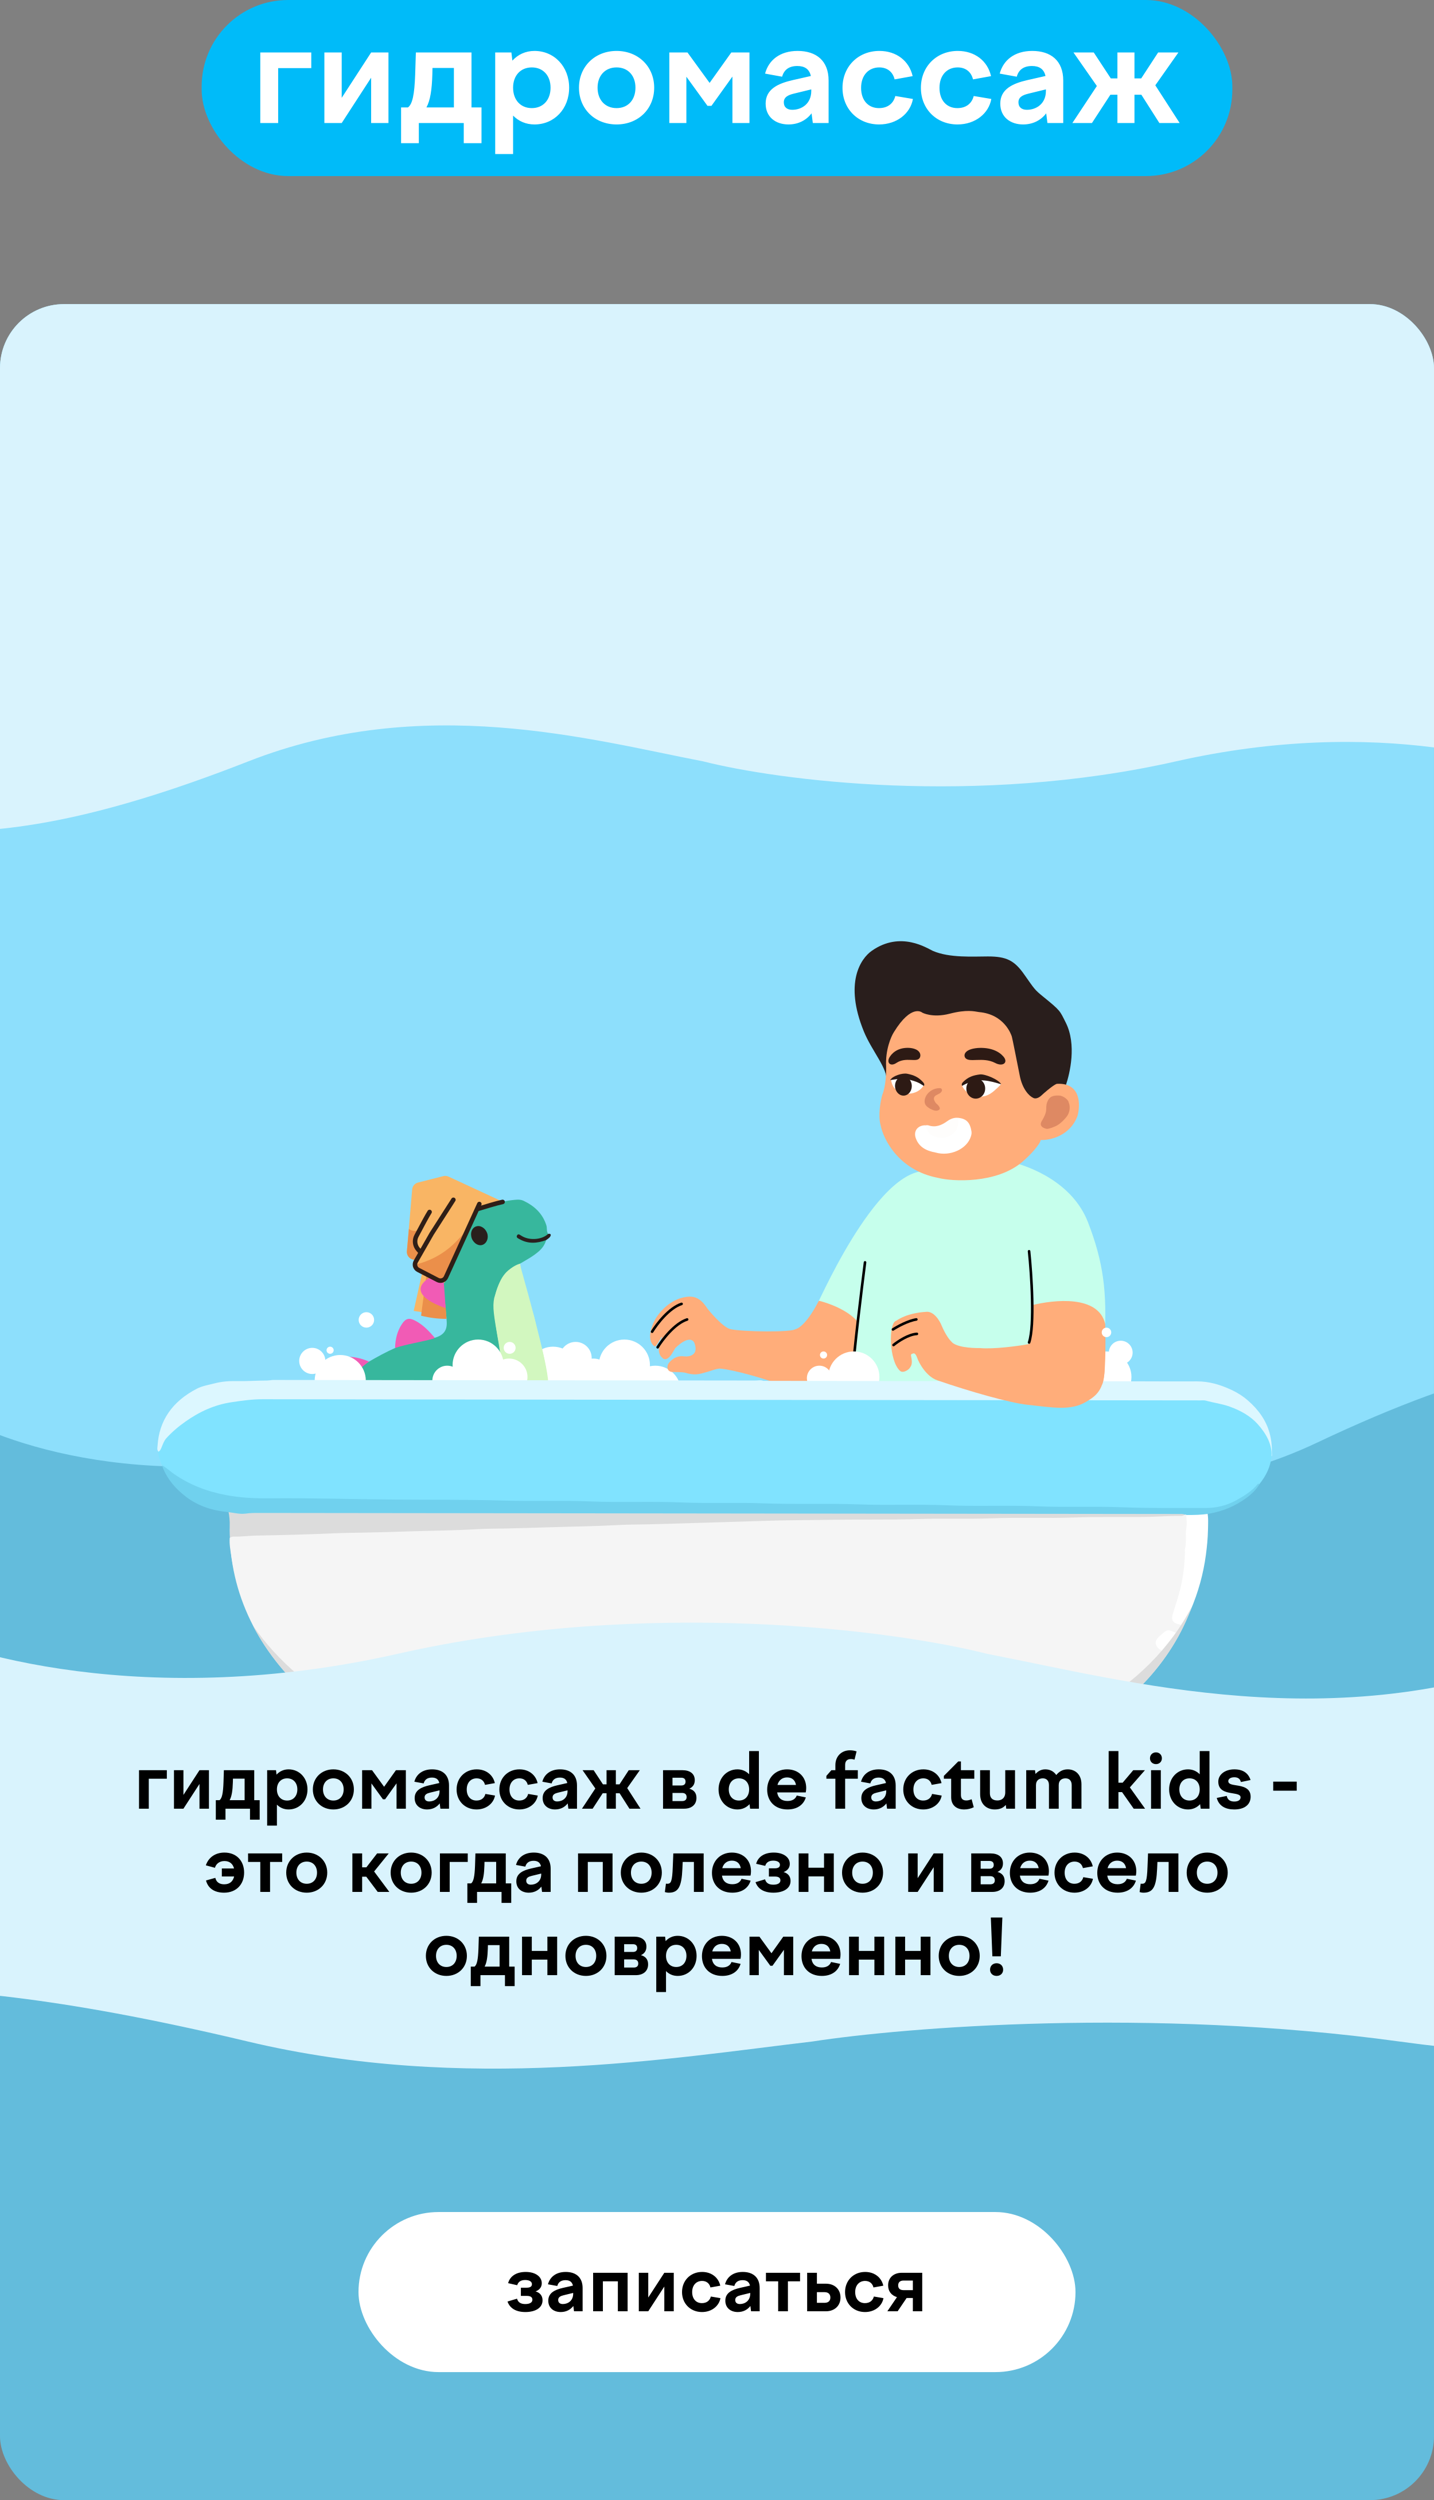 <?xml version="1.0" encoding="UTF-8"?> <svg xmlns="http://www.w3.org/2000/svg" width="448" height="781" viewBox="0 0 448 781" fill="none"><rect x="0" y="0" width="448" height="781" fill="#808080" stroke="none"/><rect x="63" width="322" height="55" rx="27" fill="#00BBF9"></rect><path d="M81.317 38.438V16.393H97.246V21.277H86.906V38.438H81.317ZM101.341 38.438V16.393H106.753V30.561L115.949 16.393H121.361V38.438H115.949V24.27L106.753 38.438H101.341ZM135.115 21.233L135.071 23.213C134.939 28.053 134.411 31.398 133.223 33.553H141.803V21.233H135.115ZM130.847 44.73H125.303V33.553H127.459C128.867 32.498 129.483 29.506 129.703 23.302L129.923 16.393H147.303V33.553H150.427V44.73H144.883V38.438H130.847V44.73ZM166.148 21.058C162.628 21.058 160.296 23.61 160.296 27.393C160.296 31.221 162.628 33.773 166.148 33.773C169.668 33.773 172 31.221 172 27.393C172 23.61 169.668 21.058 166.148 21.058ZM154.708 48.117V16.393H159.768L160.076 18.945C161.792 17.053 164.168 15.909 166.984 15.909C173.144 15.909 177.808 20.794 177.808 27.393C177.808 34.038 173.144 38.877 166.984 38.877C164.3 38.877 162.012 37.865 160.296 36.105V48.117H154.708ZM192.628 15.909C199.404 15.909 204.376 20.794 204.376 27.393C204.376 34.038 199.404 38.877 192.628 38.877C185.852 38.877 180.88 34.038 180.88 27.393C180.88 20.794 185.852 15.909 192.628 15.909ZM192.628 21.058C189.064 21.058 186.688 23.61 186.688 27.393C186.688 31.221 189.064 33.773 192.628 33.773C196.192 33.773 198.524 31.221 198.524 27.393C198.524 23.61 196.192 21.058 192.628 21.058ZM209.107 38.438V16.393H214.783L221.691 25.898L228.467 16.393H234.143V38.438H228.819V23.918L222.263 33.069H221.031L214.431 23.962V38.438H209.107ZM244.872 31.97C244.872 33.51 245.928 34.301 247.512 34.301C250.46 34.301 253.452 32.41 253.452 28.405V27.922L248.04 29.241C246.192 29.681 244.872 30.341 244.872 31.97ZM258.864 38.438H253.936L253.54 35.401C251.912 37.557 249.404 38.877 246.324 38.877C242.364 38.877 239.196 36.59 239.196 32.365C239.196 27.834 243.068 26.073 247.688 25.017L253.32 23.741C252.836 21.541 251.34 20.617 249.096 20.617C246.588 20.617 244.96 21.718 244.344 23.962L239.02 22.994C240.12 18.814 243.64 15.909 249.184 15.909C255.036 15.909 258.864 18.989 258.864 25.149V38.438ZM263.208 27.438C263.208 20.794 268.092 15.909 274.736 15.909C280.104 15.909 284.064 19.078 285.12 23.785L279.488 24.797C278.916 22.422 277.156 21.058 274.692 21.058C271.392 21.058 269.016 23.477 269.016 27.438C269.016 31.354 271.26 33.773 274.604 33.773C277.376 33.773 279.136 32.278 279.708 29.989L285.208 30.913C284.416 35.446 280.192 38.877 274.648 38.877C268.048 38.877 263.208 34.038 263.208 27.438ZM287.7 27.438C287.7 20.794 292.584 15.909 299.228 15.909C304.596 15.909 308.556 19.078 309.612 23.785L303.98 24.797C303.408 22.422 301.648 21.058 299.184 21.058C295.884 21.058 293.508 23.477 293.508 27.438C293.508 31.354 295.752 33.773 299.096 33.773C301.868 33.773 303.628 32.278 304.2 29.989L309.7 30.913C308.908 35.446 304.684 38.877 299.14 38.877C292.54 38.877 287.7 34.038 287.7 27.438ZM318.176 31.97C318.176 33.51 319.232 34.301 320.816 34.301C323.764 34.301 326.756 32.41 326.756 28.405V27.922L321.344 29.241C319.496 29.681 318.176 30.341 318.176 31.97ZM332.168 38.438H327.24L326.844 35.401C325.216 37.557 322.708 38.877 319.628 38.877C315.668 38.877 312.5 36.59 312.5 32.365C312.5 27.834 316.372 26.073 320.992 25.017L326.624 23.741C326.14 21.541 324.644 20.617 322.4 20.617C319.892 20.617 318.264 21.718 317.648 23.962L312.324 22.994C313.424 18.814 316.944 15.909 322.488 15.909C328.34 15.909 332.168 18.989 332.168 25.149V38.438ZM341.705 16.393L347.029 24.489H349.097V16.393H354.421V24.489H356.533L361.813 16.393H368.149L360.933 26.645L368.545 38.438H362.209L356.577 29.593H354.421V38.438H349.097V29.593H346.897L341.133 38.438H335.017L342.673 26.866L335.369 16.393H341.705Z" fill="white"></path><g clip-path="url(#clip0_3160_620)"><rect y="95" width="448" height="631" fill="#8DDFFC"></rect><path d="M113.086 450.61C48.711 468.231 -0.461 450.92 -17 440.062V687H509V423C488.947 423.724 462.857 426.304 411.564 450.61C355.262 477.289 301.616 459.089 265.282 450.61C241.372 443.268 177.461 432.989 113.086 450.61Z" fill="#63BCDC"></path><path d="M367.418 237.828C429.923 223.678 477.668 237.579 493.727 246.298V48H-17.001V260C2.47 259.419 27.802 257.347 77.606 237.828C132.273 216.404 184.361 231.019 219.641 237.828C242.856 243.724 304.912 251.978 367.418 237.828Z" fill="#D9F3FD"></path><circle cx="7.986" cy="7.986" r="7.986" transform="matrix(-1 -8.74228e-08 -8.74228e-08 1 353.48 422.161)" fill="white"></circle><circle cx="195.064" cy="426.434" r="7.986" fill="white"></circle><circle cx="179.835" cy="424.205" r="5.014" fill="white"></circle><circle cx="172.779" cy="428.663" r="7.986" fill="white"></circle><circle cx="204.72" cy="434.605" r="7.986" fill="white"></circle><circle cx="185.406" cy="430.149" r="5.757" fill="white"></circle><path d="M129.246 409.512L132.553 394.632L139.001 395.955L144.953 411.827L129.246 409.512Z" fill="#F9B564"></path><path d="M137.836 391.381C137.96 393.067 138.094 394.752 138.218 396.438C137.59 397.858 138.108 399.297 138.205 400.71C138.342 402.702 138.597 404.683 138.715 406.678C138.755 407.366 138.938 408.02 139.196 408.65C139.326 410.087 139.497 411.527 139.568 412.964C139.697 415.652 138.558 417.101 135.809 417.906C134.516 417.724 133.409 418.442 132.192 418.634C130.047 418.976 127.889 419.301 125.817 420.008C124.983 420.292 124.056 420.384 123.406 421.102C120.593 422.345 117.909 423.814 115.258 425.357C112.309 426.842 110.13 429.107 108.682 432.029C108.107 433.181 107.333 434.329 107.487 435.732C106.86 438.809 106.223 441.889 105.596 444.967C105.044 445.678 105.039 446.563 104.834 447.383C104.137 450.175 102.807 452.352 99.764 453.009C99.553 453.056 99.392 453.213 99.274 453.392C96.774 453.975 94.258 453.439 91.749 453.517C90.851 453.544 89.957 453.6 89.083 453.831C87.122 454.37 86.646 456.032 87.981 457.547C88.673 458.331 89.544 458.884 90.495 459.275C95.081 461.15 99.76 462.77 104.61 463.825C108.025 464.562 111.124 463.766 113.996 461.897C114.674 461.452 115.351 461.007 116.014 460.534C117.848 459.203 117.838 459.204 118.577 461.4C118.862 462.244 119.14 463.099 119.519 463.907C120.432 465.853 121.49 466.514 123.411 466.369C125.53 466.219 127.367 465.593 128.135 463.325C128.66 461.774 128.777 460.155 129.013 458.545C129.07 458.128 129.024 457.689 129.315 457.251C129.911 457.595 129.622 458.39 130.092 458.755C130.195 457.287 131.187 457.165 132.364 457.139C134.729 457.096 137.083 456.926 139.43 456.607C142.205 456.116 144.982 455.643 147.753 455.132C148.445 455.002 148.527 455.415 148.633 455.913C148.868 457.093 149.215 458.235 149.768 459.3C150.353 460.44 151.295 461.12 152.567 461.297C153.716 461.455 154.869 461.463 156.006 461.206C158.52 460.641 159.843 459.229 160.206 456.684C160.484 454.739 160.443 452.796 160.499 450.831C161.248 449.082 160.93 447.244 160.727 445.502C160.054 439.91 159.339 434.305 158.085 428.803C156.814 423.255 155.969 417.643 154.998 412.052C154.408 408.65 154.462 405.245 155.984 402.002C157.201 399.407 159.183 397.494 161.409 395.787C161.812 395.479 162.251 395.204 162.495 394.725C164.512 393.531 166.586 392.436 168.359 390.867C169.433 389.906 170.241 388.783 170.622 387.376C170.149 387.051 169.72 387.384 169.289 387.478C167.086 387.94 164.908 388.09 162.835 386.961C162.549 386.802 162.203 386.693 162.057 386.252C162.475 386.03 162.752 386.369 163.054 386.506C165.424 387.574 167.803 387.727 170.194 386.626C170.672 386.404 171.382 386.261 171.239 385.442C170.671 384.627 170.976 383.641 170.681 382.739C169.506 379.061 166.933 376.707 163.577 375.106C162.354 374.524 160.971 374.793 159.666 374.941C157.668 375.158 155.747 375.76 153.786 376.19C153.134 376.095 152.516 376.252 151.914 376.445C149.13 377.336 146.342 378.207 143.593 379.191C143.107 379.365 142.675 379.618 142.336 380.015C141.757 380.393 141.166 380.764 140.586 381.143C139.719 381.412 139.099 382.016 138.714 382.769C137.286 385.528 136.962 388.405 137.836 391.381Z" fill="#37B79D"></path><path d="M131.555 411.001L133.206 398.285L136.184 399.923L139.16 407.529L139.491 411.993C136.855 411.993 134.23 411.669 131.673 411.03L131.555 411.001Z" fill="#EB8F4A"></path><path d="M162.497 394.735C157.339 396.193 153.877 403.361 154.374 409.371C154.896 415.635 156.314 421.744 157.512 427.9C158.91 435.095 160.291 442.302 160.566 449.661C160.583 450.046 160.569 450.425 160.565 450.803C161.165 450.481 161.689 449.953 162.467 450.205C166.605 446.359 169.307 441.62 171.076 436.309C171.26 435.77 171.123 435.208 171.239 434.672C171.214 430.645 170.548 426.69 169.67 422.781C168.873 419.216 167.807 415.707 167.067 412.132C166.495 409.367 165.852 408.784 165.615 407.419C165.14 404.681 164.496 406.248 164.132 404.153C163.955 403.129 163.894 402.78 163.777 402.106C163.526 400.6 164.039 402.167 163.747 400.705C163.035 398.952 162.795 396.619 162.497 394.735Z" fill="#D2F7BF"></path><path d="M170.841 434.623C169.702 439.041 167.641 443.013 164.893 446.628C164.255 447.474 163.491 448.222 162.809 449.035C162.597 449.292 162.227 449.771 162.088 450.076C162.088 450.076 164.366 452.915 165.723 454.1C167.817 455.921 169.39 456.174 171.54 455.006C173.954 453.693 175.122 451.614 174.608 449.112C174.026 446.274 173.289 443.462 172.564 440.659C172.042 438.625 171.418 436.628 170.841 434.623Z" fill="#2FAD94"></path><path d="M107.487 435.731C108.703 431.241 111.575 427.992 115.266 425.345C112.936 424.28 110.475 423.774 107.937 423.798C105.28 423.822 103.867 425.517 104.21 428.178C104.592 431.011 105.759 433.499 107.487 435.731Z" fill="#F15BB5"></path><path d="M123.425 421.09C127.305 419.82 131.361 419.275 135.285 418.197C135.474 418.144 135.647 417.995 135.828 417.894C134.04 415.831 132.193 413.829 129.707 412.552C127.842 411.585 126.759 411.813 125.587 413.585C124.065 415.855 123.495 418.407 123.425 421.09Z" fill="#F15BB5"></path><path d="M139.209 408.647C139.06 406.419 138.933 404.197 138.755 401.974C138.612 400.122 138.402 398.282 138.23 396.436C136.637 397.497 135.002 398.485 133.47 399.615C130.689 401.667 130.702 403.8 133.503 405.865C135.213 407.137 137.213 407.902 139.209 408.647Z" fill="#F15BB5"></path><path d="M142.336 380.044C146.145 378.767 149.965 377.489 153.774 376.212C152.051 374.634 150.34 373.015 148.277 371.884C146.225 370.761 144.773 371.261 143.646 373.353C142.522 375.455 142.351 377.728 142.336 380.044Z" fill="#F15BB5"></path><path d="M139.443 456.616C138.638 456.269 137.806 456.394 136.964 456.461C134.977 456.627 132.99 456.853 131.006 456.86C129.568 456.906 129.285 457.306 129.285 457.306C129.285 457.306 129.674 458.256 129.871 458.653C130.391 459.695 130.655 460.724 131.079 461.564C132.064 463.518 133.303 464.027 135.398 463.743C137.426 463.47 138.82 462.235 139.199 460.303C139.436 459.09 139.559 457.857 139.443 456.616Z" fill="#2FAD94"></path><path d="M137.841 391.379C137.894 389.742 137.642 388.117 137.857 386.442C138.139 384.288 138.96 382.556 140.594 381.161C137.901 380.745 135.344 381.288 132.877 382.292C131.004 383.054 130.689 384.559 131.997 386.317C133.557 388.439 135.583 390.044 137.841 391.379Z" fill="#F15BB5"></path><path d="M99.28 453.392C102.041 453.052 103.846 451.557 104.708 448.915C105.13 447.63 105.553 446.346 105.613 444.975C104.18 444.727 102.742 444.51 101.294 444.692C99.243 444.949 98.225 446.118 98.138 448.189C98.041 450.033 98.697 451.696 99.28 453.392Z" fill="#F15BB5"></path><path d="M171.237 385.453C169.417 387.209 165.708 387.575 163.252 386.243C163.143 386.183 163.039 386.102 162.92 386.043C162.463 385.815 161.909 385.196 161.521 385.938C161.163 386.616 161.931 386.87 162.372 387.121C165.07 388.648 167.836 388.397 170.62 387.387C171.037 387.046 171.566 386.776 171.858 386.338C172.235 385.766 172.138 385.267 171.237 385.453Z" fill="#2A201E"></path><path d="M116.471 434.092C114.608 434.456 113.366 436.796 113.989 438.783C114.149 439.301 114.397 439.814 114.696 440.279C115.536 441.573 116.966 442.148 118.207 441.744C119.513 441.319 120.455 439.825 120.352 438.314C120.251 436.762 119.787 435.403 118.378 434.496C117.763 434.097 117.105 434.082 116.471 434.092Z" fill="#D2F7BF"></path><path d="M113.45 446.69C113.763 448.552 115.693 450.004 117.417 449.695C118.958 449.418 119.911 447.991 119.64 446.37C119.336 444.507 117.438 443.009 115.727 443.277C114.141 443.522 113.165 444.992 113.45 446.69Z" fill="#D2F7BF"></path><path d="M147.223 386.243C147.531 387.957 149.104 389.243 150.511 388.939C151.793 388.657 152.597 387.226 152.325 385.715C152.03 384.078 150.529 382.81 149.136 383.022C147.734 383.235 146.928 384.597 147.223 386.243Z" fill="#291F1C"></path><path d="M108.664 442.955C108.832 444.038 109.86 444.753 111.014 444.592C112.175 444.42 112.894 443.472 112.727 442.339C112.552 441.098 111.588 440.352 110.398 440.529C109.303 440.689 108.489 441.833 108.664 442.955Z" fill="#D2F7BF"></path><path d="M154.39 405.491C156.124 399.285 157.745 396.473 162.403 394.961C162.403 394.961 166.776 410.019 169.709 422.867C172.643 435.715 171.278 435.952 168.473 442.063C166.112 446.691 162.057 450.324 160.504 450.828C160.945 442.034 156.935 428.249 155.854 420L155.853 419.996C154.195 410.445 153.84 408.398 154.39 405.491Z" fill="#D2F7BF"></path><path d="M138.838 400.75L128.918 395.79L143.964 369.336L150.908 373.304L138.838 400.75Z" fill="#F9B564"></path><path d="M138.498 367.401L130.591 369.409C129.589 369.663 128.858 370.524 128.77 371.554L127.117 390.844C127.012 392.064 127.833 393.172 129.032 393.426L137.846 395.296C138.507 391.052 140.723 382.036 144.294 379.919C147.865 377.803 154.379 376.061 157.19 375.455L140.116 367.551C139.61 367.316 139.039 367.263 138.498 367.401Z" fill="#F9B564"></path><path d="M149.414 377.604C151.178 377.053 155.168 375.852 157.019 375.455" stroke="#2F1E17" stroke-width="1.407" stroke-linecap="round"></path><path d="M127.122 390.864L127.756 383.887C128.474 384.502 129.463 384.696 130.36 384.397L130.898 384.217L129.41 387.359L129.41 389.177L131.559 391.327L129.662 393.601L129.002 393.451C127.816 393.181 127.012 392.075 127.122 390.864Z" fill="#EB8F4A"></path><path d="M131.233 390.998L130.605 390.281C129.588 389.118 129.386 387.45 130.106 386.083C131.63 383.189 133.596 379.517 134.209 378.598" stroke="#2F1E17" stroke-width="1.407" stroke-linecap="round"></path><path d="M130.899 396.949L129.246 395.13C134.409 394.055 139.124 391.421 142.745 387.587L145.614 384.549L139.166 399.594L137.844 399.925L136.356 399.925L130.899 396.949Z" fill="#EB8F4A"></path><path d="M141.649 374.794L134.87 385.375L129.889 394.093C129.359 395.019 129.708 396.2 130.656 396.69L136.757 399.846C137.709 400.339 138.88 399.934 139.326 398.959L149.75 376.117" stroke="#2F1E17" stroke-width="1.407" stroke-linecap="round"></path><path d="M293.342 366.89C277.079 357.994 256.332 405.812 255.637 406.681L273.708 425.099L315.41 429.096L345.122 417.975C345.817 403.727 344.82 394.518 339.91 381.833C335 369.149 321.433 364.342 316.278 363.067L293.342 366.89Z" fill="#C6FFEC"></path><path d="M269.888 322.235C263.633 306.944 268.962 299.415 272.321 297.04C281.416 290.61 289.793 296.328 291.435 297.04C296.647 299.298 304.083 298.777 308.637 298.777C314.37 298.777 316.87 299.988 319.931 304.338C323.232 309.029 323.222 309.162 325.838 311.288C331.399 315.806 331.059 315.675 332.963 319.455C336.411 326.303 334.237 335.325 332.963 339.089L324.622 343.781L276.839 337.526C277.534 334.05 272.372 328.306 269.888 322.235Z" fill="#291E1C"></path><path d="M276.838 333.182C276.56 328.039 278.343 323.857 279.27 322.409C284.83 313.373 288.132 316.327 288.132 316.327C288.132 316.327 291.259 318.064 296.646 316.675C302.032 315.286 304.349 315.922 305.855 316.154C313.793 316.844 315.904 323.19 316.103 323.787L316.107 323.799C316.246 324.216 317.787 331.966 318.54 335.788C319.374 340.376 321.667 342.449 322.71 342.912C323.544 343.468 324.679 342.797 325.142 342.391C328.339 339.472 329.834 338.626 330.181 338.568C337.688 338.151 337.595 345.113 336.61 348.646C334.247 354.902 327.98 356.234 325.142 356.118C324.864 357.508 321.965 360.781 319.235 363.068C311.247 369.761 297.688 369.15 292.997 367.934C280.764 365.571 275.969 355.944 275.1 351.427C274.266 348.368 275.1 343.897 275.621 342.044C276.733 339.403 276.895 335.035 276.838 333.182Z" fill="#FFAD7A"></path><path d="M292.263 360.026C296.852 361.342 302.094 358.947 303.319 354.999C303.466 354.526 303.589 354.065 303.511 353.559C302.026 352.648 300.395 352.839 298.787 352.941C297.336 353.739 296.099 354.943 294.378 355.212C293.411 356.247 292.803 357.496 292.286 358.789C292.117 359.205 291.96 359.61 292.263 360.026Z" fill="white"></path><path d="M292.264 360.024C292.568 358.281 293.726 356.954 294.457 355.413C294.412 355.323 294.356 355.211 294.266 355.199C291.803 354.986 290.149 353.636 289.047 351.521C286.685 351.544 285.313 353.321 286.1 355.537C287.113 358.405 289.486 359.518 292.264 360.024Z" fill="white"></path><path d="M289.047 351.533C289.823 354.255 291.318 355.335 294.456 355.424C296.177 355.368 297.482 354.513 298.573 353.276C299.821 352.073 300.091 350.757 299.405 349.194C298.112 349.047 296.953 349.497 295.952 350.217C294.153 351.522 292.297 352.287 290.059 351.544C289.766 351.432 289.395 351.522 289.047 351.533Z" fill="#FEFDFC"></path><path d="M299.418 349.184C299.576 350.634 299.238 351.984 298.586 353.266C300.251 353.019 301.87 353.469 303.523 353.559C303.074 350.657 301.994 349.51 299.418 349.184Z" fill="white"></path><path d="M310.871 332.032C313.348 333.356 315.128 331.883 313.431 329.993C312.072 328.435 309.483 327.113 305.45 327.372C301.195 327.745 300.987 329.652 301.554 330.431C302.689 332.103 307.043 330.048 310.871 332.032Z" fill="#2D1A14"></path><path d="M280.068 332.028C278.129 333.356 276.74 331.887 278.071 329.993C279.135 328.433 281.162 327.106 284.314 327.357C287.64 327.722 287.799 329.629 287.354 330.409C286.463 332.083 283.064 330.036 280.068 332.028Z" fill="#2D1A14"></path><path d="M293.662 339.918C291.597 339.853 289.553 341.228 288.991 343.158C288.803 343.737 288.813 344.41 289.017 344.887C289.322 345.555 289.917 345.931 290.512 346.306C291.206 346.68 291.998 347.053 292.783 346.945C293.076 346.845 293.468 346.743 293.562 346.453C293.753 346.066 293.353 345.592 293.052 345.212C292.654 344.833 292.256 344.551 292.052 344.074C291.75 343.598 291.644 343.023 291.933 342.634C292.124 342.247 292.612 342.048 293.003 341.85C293.393 341.652 293.882 341.452 294.072 341.065C294.461 340.771 294.35 339.908 293.662 339.918Z" fill="#DE8963"></path><path d="M300.531 339.105C301.476 341.151 303.339 342.263 305.42 342.545C306.256 342.663 308.105 342.693 310.022 341.21C311.049 340.425 312.734 338.779 312.747 338.675C312.747 338.557 310.542 337.964 309.584 337.608C307.584 336.837 305.393 336.704 303.325 337.223C302.147 337.519 301.038 338.408 300.531 339.12" fill="white"></path><path d="M301.895 340.082C301.868 338.332 303.169 336.909 304.798 336.879C306.428 336.85 307.77 338.243 307.784 339.993C307.811 341.742 306.51 343.165 304.881 343.195C303.251 343.224 301.909 341.831 301.895 340.082Z" fill="#2D1A14"></path><path d="M304.979 337.615C303.281 337.971 302.445 338.134 300.555 339.216C300.35 338.667 300.501 338.371 300.939 337.941C302.445 336.459 303.952 335.895 306.17 335.628C307.759 335.45 312.059 337.259 312.758 338.682C312.826 338.831 308.197 336.963 304.979 337.615Z" fill="#2D1A14"></path><path d="M288.729 338.779C287.752 340.642 285.937 341.541 283.921 341.663C283.119 341.705 281.353 341.611 279.582 340.05C278.633 339.23 278.304 337.133 278.3 337.043C278.292 336.939 279.213 336.933 280.151 336.666C282.089 336.091 284.193 336.132 286.142 336.779C287.25 337.143 288.29 338.066 288.742 338.776" fill="white"></path><path d="M284.814 338.714C284.55 337.074 283.177 335.961 281.755 336.25C280.332 336.54 279.394 338.108 279.658 339.748C279.922 341.389 281.294 342.501 282.717 342.212C284.139 341.922 285.078 340.355 284.814 338.714Z" fill="#2D1A14"></path><path d="M284.483 337.379C286.1 337.837 286.871 338.058 288.649 339.239C288.869 338.741 288.737 338.435 288.328 338.004C286.943 336.485 285.538 335.833 283.413 335.418C281.913 335.118 278.827 336.094 278.112 337.389C278.042 337.525 281.442 336.515 284.486 337.393" fill="#2D1A14"></path><path d="M214.456 405.116C209.174 405.811 205.653 410.271 204.552 412.414C201.911 417.557 203.452 420.001 204.552 420.58C204.83 420.858 206.058 418.727 206.637 417.626L206.811 417.8C205.004 421.414 206.058 423.476 206.811 424.056C207.923 425.446 209.359 423.824 209.939 422.839L210.981 421.102C215.151 417.07 216.773 418.611 217.063 419.885C218.175 423.361 215.325 423.882 213.761 423.708C211.12 423.291 209.301 425.156 208.722 426.141C208.027 427.948 209.244 428.515 209.939 428.573C210.981 428.573 213.008 428.631 213.761 428.747C217.097 429.72 218.209 429.338 220.885 428.573C222.102 428.226 224.187 427.415 225.056 427.531C229.504 427.948 237.914 430.485 241.563 431.701C254.594 436.045 256.911 435.755 259.286 435.35C262.761 434.655 265.368 431.933 266.236 430.658L267.974 412.935C264.916 409.182 258.591 406.969 255.811 406.332C252.336 413.144 249.498 415.078 248.513 415.194C247.47 416.236 232.006 416.063 228.183 415.194C225.811 414.655 221.339 409.286 220.885 408.591C218.8 405.394 216.796 404.81 214.456 405.116Z" fill="#FFAD7A"></path><path d="M205.457 420.864C206.905 418.489 210.774 413.427 214.666 412.176" stroke="black" stroke-width="0.809" stroke-linecap="round"></path><path d="M203.723 415.998C205.171 413.624 209.04 408.562 212.932 407.311" stroke="black" stroke-width="0.809" stroke-linecap="round"></path><circle cx="7.986" cy="7.986" r="7.986" transform="matrix(-1 -8.74228e-08 -8.74228e-08 1 157.367 418.446)" fill="white"></circle><circle cx="7.986" cy="7.986" r="7.986" transform="matrix(-1 -8.74228e-08 -8.74228e-08 1 114.281 423.275)" fill="white"></circle><circle cx="5.757" cy="5.757" r="5.757" transform="matrix(-1 -8.74228e-08 -8.74228e-08 1 164.793 424.389)" fill="white"></circle><circle cx="4.086" cy="4.086" r="4.086" transform="matrix(-1 -8.74228e-08 -8.74228e-08 1 101.648 421.045)" fill="white"></circle><circle cx="2.414" cy="2.414" r="2.414" transform="matrix(-1 -8.74228e-08 -8.74228e-08 1 116.879 409.903)" fill="white"></circle><circle cx="4.643" cy="4.643" r="4.643" transform="matrix(-1 -8.74228e-08 -8.74228e-08 1 144.363 426.618)" fill="white"></circle><circle cx="1.857" cy="1.857" r="1.857" transform="matrix(-1 -8.74228e-08 -8.74228e-08 1 161.078 419.188)" fill="white"></circle><circle cx="1.114" cy="1.114" r="1.114" transform="matrix(-1 -8.74228e-08 -8.74228e-08 1 104.246 420.674)" fill="white"></circle><path d="M265.809 433.889L267.563 416.569L326.538 410.869L325.442 435.643L265.809 433.889Z" fill="#C6FFEC"></path><path d="M327.132 344.367C326.431 346.361 327.634 346.601 325.45 350.215C324.328 352.07 326.711 352.641 327.131 352.641C327.692 352.641 329.374 352.07 330.355 351.499C331.336 350.928 332.417 349.854 333.159 348.93C334.453 347.317 334.327 345.37 333.859 344.371C333.859 343.705 332.327 342.3 330.916 342.23C328.983 342.133 327.784 342.511 327.132 344.367Z" fill="#DE8963"></path><path d="M270.246 394.343C269.146 402.857 266.806 421.97 266.25 430.311" stroke="black" stroke-width="0.809" stroke-linecap="round"></path><circle cx="7.986" cy="7.986" r="7.986" transform="matrix(-1 -8.74228e-08 -8.74228e-08 1 274.738 422.159)" fill="white"></circle><circle cx="3.9" cy="3.9" r="3.9" transform="matrix(-1 -8.74228e-08 -8.74228e-08 1 259.879 426.616)" fill="white"></circle><circle cx="1.114" cy="1.114" r="1.114" transform="matrix(-1 -8.74228e-08 -8.74228e-08 1 258.395 422.16)" fill="white"></circle><path d="M117.647 539.883C116.618 540.533 115.606 541.172 114.576 541.822C112.21 540.373 109.807 538.96 107.479 537.461C103.014 534.604 98.847 531.425 95.038 527.96C93.744 526.784 92.332 525.65 91.305 524.272C92.307 524.336 92.875 525.044 93.538 525.505C98.328 528.829 103.285 531.981 108.318 535.033C110.685 536.482 113.168 537.768 115.628 539.105C116.258 539.455 116.889 539.791 117.647 539.883Z" fill="#DCDCDC"></path><path d="M376.001 479.785C375.961 477.577 375.804 475.41 375.551 473.247L72.031 473.005C71.837 475.162 71.768 477.332 71.808 479.54C72.499 519.656 111.568 552.222 159.085 552.261L291.257 552.37C338.742 552.406 376.692 519.901 376.001 479.785Z" fill="#F5F5F5"></path><path d="M79.392 483.857C79.542 485.197 79.461 486.582 79.875 487.869C80.559 490.05 80.3 492.336 81.134 494.478C81.267 494.816 81.235 495.192 81.286 495.549C81.868 499.409 82.797 503.198 84.199 506.927C85.182 509.531 86.433 512.055 87.532 514.63C88.296 516.441 94.425 516.942 92.176 517.466C92.337 518.47 94.157 518.794 94.746 519.585C94.86 519.57 95.795 520.668 95.83 520.645C98.252 519.26 89.679 519.059 91.91 520.684C92.6 521.188 93.286 521.719 93.679 522.409C94.291 523.528 98.674 518.343 97.295 518.971C96.357 519.401 99.368 515.927 99.997 516.655C100.735 517.53 100.381 522.7 101.47 523.34C106.378 526.879 108.465 528.502 113.939 531.37C119.819 534.456 121.674 544.94 127.932 547.456C128.465 547.674 128.98 547.916 129.599 547.846C131.438 547.009 132.975 545.775 134.928 545.059C138.46 543.776 142.119 543.141 145.982 543.299C148.308 543.297 150.57 543.681 152.811 544.225C159.493 545.919 167.344 530.655 171.502 535.415C171.951 535.921 168.03 543.642 168.81 543.817C171.666 544.195 176.157 544.959 178.992 544.875C182.373 544.78 186.852 543.622 190.23 543.432C203.609 542.685 216.061 547.954 229.448 547.153C243.189 546.335 256.947 550.929 270.677 549.948C276.408 549.542 282.147 549.205 287.869 548.623C291.998 548.199 296.153 547.82 300.254 547.245C301.234 547.103 302.245 546.978 303.13 546.583C303.893 546.135 304.032 545.419 304.218 544.722C306.248 537.102 313.731 532.524 322.362 531.771C327.65 531.319 332.687 532.207 337.493 534.153C337.919 534.333 338.342 534.539 338.815 534.602C339.916 534.649 340.667 534.05 341.452 533.55C349.155 528.63 356.357 523.238 363 517.315C363.072 517.255 363.174 517.211 363.258 517.179C364.834 515.517 366.036 513.641 367.204 511.774C368.976 508.956 370.627 506.071 371.926 503.055C374.343 497.436 375.947 491.652 376.74 485.69C377.083 483.129 377.33 480.558 377.386 477.98C377.42 476.077 377.571 474.145 377.156 472.236C376.756 471.978 376.286 471.889 375.799 471.933C373.528 472.13 371.257 471.948 368.982 472.05C360.915 472.402 352.853 472.714 344.764 472.861C341.548 472.919 338.316 473.098 335.106 473.238C330.41 473.453 325.706 473.6 321.018 473.749C314.11 473.951 307.205 474.37 300.273 474.38C297.208 474.387 294.147 474.61 291.098 474.739C286.566 474.931 282.024 475.068 277.48 475.218C270.408 475.444 263.349 475.82 256.268 475.869C253.151 475.897 250.045 476.101 246.931 476.238C242.351 476.425 237.742 476.582 233.151 476.727C226.032 476.948 218.905 477.222 211.789 477.416C204.288 477.611 196.811 478.119 189.322 478.464C180.301 478.879 171.298 479.648 162.278 479.928C154.819 480.168 147.421 480.941 139.984 481.129C131.358 481.342 122.817 482.267 114.204 482.495C106.429 482.702 98.715 483.429 90.954 483.773C87.791 483.917 84.609 483.83 81.447 484.097C80.928 484.138 80.38 484.162 79.902 483.883C79.773 483.761 79.58 483.768 79.392 483.857Z" fill="white"></path><path d="M397.236 454.645C397.058 457.926 395.619 460.928 393.448 463.611C391.443 465.62 389.357 467.513 386.658 468.923C383.563 470.549 380.225 471.433 376.61 471.477C369.509 471.551 362.382 471.703 355.278 471.425C346.146 471.072 337.028 471.491 327.912 471.139C318.46 470.78 309.023 471.179 299.585 470.834C290.404 470.489 281.224 470.888 272.058 470.545C262.654 470.19 253.281 470.596 243.892 470.243C234.647 469.892 225.434 470.301 216.205 469.951C206.866 469.589 197.524 469.999 188.199 469.652C178.906 469.296 169.628 469.712 160.352 469.357C150.949 468.989 141.574 469.408 132.185 469.055C123.004 468.71 113.824 469.109 104.661 468.752C96.438 468.439 88.223 468.695 80.002 468.49C70.072 468.23 60.932 465.928 53.199 460.27C52.216 459.546 51.369 458.768 50.668 457.843C49.978 456.46 49.154 453.571 49.232 452.078C49.545 449.879 51.083 449.434 52.754 447.782C60.095 440.538 69.466 436.751 80.808 436.766C178.474 436.834 276.135 436.943 373.802 437.133C380.924 437.142 387.407 439.276 392.391 443.851C395.762 446.851 397.879 450.357 397.236 454.645Z" fill="#80E3FF"></path><path d="M329.524 431.195C329.93 431.656 330.501 431.459 330.997 431.47C338.455 431.487 345.931 431.492 353.391 431.496C360.241 431.505 367.085 431.553 373.924 431.519C377.761 431.499 381.204 432.559 384.523 434.081C386.509 434.99 388.32 436.138 389.865 437.489C393.158 440.346 395.525 443.676 396.614 447.589C397.195 449.705 397.406 451.823 397.355 453.982C397.353 454.252 397.496 454.728 397.23 454.93C397.488 451.143 395.477 447.701 392.848 444.791C390.611 442.327 387.572 440.618 384.182 439.401C381.774 438.528 379.183 438.219 376.719 437.53C376.193 437.381 375.557 437.463 374.98 437.458C356.469 437.428 337.956 437.413 319.444 437.397C240.295 437.304 161.16 437.227 82.017 437.094C78.76 437.094 75.623 437.539 72.466 438.009C66.891 438.823 62.227 441.057 57.961 444.063C55.723 445.629 53.706 447.353 51.951 449.294C51.277 450.049 50.928 451.027 50.553 451.949C50.325 452.479 50.126 453.134 49.517 453.504C48.941 452.863 49.192 452.193 49.231 451.507C49.723 443.877 53.719 437.82 61.515 433.802C63.216 432.924 65.114 432.634 66.972 432.151C69.212 431.572 71.483 431.375 73.835 431.43C77.115 431.5 80.323 431.254 83.461 431.254C85.067 431.149 84.784 431.073 85.368 431.073C135.563 431.12 185.741 431.179 235.933 431.252C236.766 431.258 237.615 431.021 238.439 431.35C249.427 431.369 260.399 431.386 271.386 431.405C289.786 431.423 308.202 431.442 326.601 431.473C326.921 431.479 327.243 431.472 327.563 431.478C328.959 431.474 328.959 431.474 329.433 430.401C329.771 430.639 329.753 430.908 329.524 431.195Z" fill="#DCF7FF"></path><path d="M370.308 473.203C370.333 473.638 370.252 474.022 369.578 474.019C369.161 474.017 368.729 474.012 368.31 474.023C358.464 474.366 348.59 474.044 338.752 474.32C331.231 474.54 323.698 474.231 316.2 474.521C307.622 474.86 299.024 474.468 290.465 474.782C282.355 475.09 274.243 474.666 266.16 475.017C259.706 475.307 253.236 474.96 246.796 475.264C243.73 475.406 240.639 475.234 237.619 475.515C234.761 475.786 231.893 475.502 229.068 475.763C226.001 476.039 222.924 475.76 219.888 476.04C216.984 476.293 214.049 476.029 211.177 476.285C208.109 476.561 205.018 476.267 201.998 476.549C199.142 476.807 196.272 476.536 193.447 476.797C190.33 477.082 187.19 476.796 184.107 477.071C181.412 477.318 178.701 477.064 176.038 477.315C172.921 477.6 169.779 477.327 166.697 477.589C163.842 477.833 160.971 477.576 158.146 477.837C155.03 478.122 151.889 477.836 148.806 478.111C146.046 478.365 143.288 478.106 140.577 478.352C137.349 478.625 134.109 478.37 130.915 478.633C128.418 478.833 125.938 478.657 123.475 478.847C120.04 479.113 116.587 478.889 113.185 479.145C110.383 479.354 107.572 479.13 104.796 479.382C101.681 479.654 98.537 479.395 95.456 479.656C92.601 479.901 89.728 479.657 86.904 479.904C83.79 480.176 80.658 479.945 77.564 480.178C75.669 480.32 73.77 480.366 71.874 480.385C71.719 477.705 71.966 475.012 71.408 472.344C71.711 472.105 72.085 472.063 72.446 472.128C75.253 472.636 78.04 472.168 80.849 472.162C176.118 472.279 271.406 472.384 366.677 472.487C367.366 472.491 368.059 472.469 368.744 472.513C369.312 472.585 369.964 472.626 370.308 473.203Z" fill="#DCDCDC"></path><path d="M370.31 473.202C369.87 473.008 369.416 472.92 368.932 472.937C368.512 472.961 368.081 472.943 367.664 472.941C272.089 472.833 176.513 472.725 80.937 472.617C79.575 472.61 78.21 472.617 76.837 472.813C75.008 473.069 73.175 472.595 71.345 472.351C66.379 471.916 61.927 470.466 58.139 467.585C54.907 465.126 52.463 462.275 51.01 458.825C50.861 458.484 50.71 458.158 50.708 457.792C52.058 458.528 53.097 459.569 54.335 460.428C59.081 463.72 64.426 465.844 70.392 466.991C74.933 467.868 79.492 468.098 84.087 468.048C97.132 467.915 110.17 468.336 123.217 468.434C134.453 468.519 145.695 468.428 156.934 468.744C166.109 469.007 175.284 468.648 184.43 469.016C193.879 469.403 203.308 468.935 212.724 469.331C221.263 469.677 229.799 469.293 238.31 469.608C248.338 469.987 258.353 469.58 268.366 469.944C277.596 470.281 286.813 469.845 296.021 470.233C305.405 470.626 314.786 470.154 324.154 470.545C332.915 470.914 341.648 470.496 350.381 470.835C359.13 471.175 367.875 471.042 376.615 471.071C380.032 471.074 383.275 470.302 386.175 468.696C388.68 467.293 391.113 465.828 392.829 463.694C392.98 463.52 393.194 463.353 393.462 463.638C392.474 465.348 391.013 466.738 389.35 467.958C385.989 470.408 382.166 472.08 377.753 472.839C375.407 473.244 373.03 473.268 370.657 473.252C370.518 473.21 370.421 473.214 370.31 473.202Z" fill="#70D1EE"></path><path d="M332.641 543.388C331.471 542.117 330.072 541.012 328.704 539.91C334.196 537.234 339.494 534.309 344.6 531.134C347.494 529.324 350.362 527.472 353.187 525.574C354.134 524.943 355.081 524.311 355.911 523.585C357.518 522.184 359.426 521.056 360.947 519.578C361.111 519.419 361.298 519.209 361.584 519.482C360.373 521.304 358.835 522.929 357.31 524.569C354.817 527.258 352.074 529.773 349.143 532.119C345.641 534.92 341.97 537.541 338.013 539.889C336.555 540.752 335.069 541.585 333.583 542.418C333.134 542.669 332.63 542.846 332.641 543.388Z" fill="#DCDCDC"></path><path d="M123.485 544.453C122.38 544.568 115.993 539.672 115.136 539.218C106.828 534.798 98.951 529.882 91.581 524.397C91.509 524.335 91.399 524.31 91.292 524.272C89.516 522.722 88.077 520.923 86.668 519.14C84.541 516.444 82.535 513.68 80.854 510.76C77.745 505.325 75.419 499.66 73.875 493.779C73.219 491.25 72.645 488.702 72.265 486.147C71.993 484.252 71.596 482.331 71.778 480.403C72.152 480.117 72.6 480.001 73.096 480.012C75.384 480.06 77.638 479.74 79.907 479.692C88.012 479.546 96.107 479.346 104.192 478.982C107.418 478.844 110.647 478.814 113.879 478.757C118.591 478.665 123.309 478.533 128.014 478.373C134.944 478.132 141.876 478.122 148.798 477.691C151.853 477.508 154.947 477.532 158.003 477.471C162.556 477.375 167.115 477.227 171.657 477.09C178.745 476.866 185.845 476.792 192.922 476.404C196.041 476.228 199.168 476.242 202.289 476.174C206.891 476.07 211.512 475.941 216.105 475.783C223.242 475.55 230.386 475.386 237.527 475.127C245.038 474.852 252.575 474.878 260.1 474.753C269.168 474.6 278.24 474.798 287.294 474.508C294.768 474.27 302.254 474.574 309.702 474.292C318.344 473.959 326.991 474.343 335.614 474.035C343.4 473.749 351.198 473.991 358.983 473.839C362.167 473.777 365.331 473.497 368.517 473.558C369.028 473.57 369.593 473.548 370.033 473.242C370.222 473.14 370.416 473.133 370.615 473.208C370.636 474.549 370.878 475.926 370.63 477.239C370.219 479.455 370.765 481.716 370.197 483.902C370.106 484.244 370.186 484.618 370.19 484.97C370.095 488.855 369.638 492.689 368.705 496.487C368.046 499.137 367.121 501.732 366.352 504.37C365.811 506.221 366.529 507.134 368.838 507.522C368.805 508.533 368.158 509.332 367.667 510.16C367.54 510.146 367.491 510.155 367.445 510.137C364.858 508.908 364.742 508.936 362.722 510.687C362.091 511.231 361.473 511.802 361.174 512.515C360.705 513.67 361.656 515.148 363.111 515.691C364.092 516.05 364.09 516.063 363.575 516.835C362.945 517.743 362.586 518.801 361.565 519.507C357.097 523.343 352.246 526.788 347.137 529.99C341.643 533.436 336.026 536.721 330.105 539.622C329.608 539.868 329.048 542.122 328.427 542.085C326.481 541.369 327.927 544.115 325.901 543.526C322.217 542.468 320.535 545.85 316.696 546.262C314.366 546.413 313.693 547.668 311.536 548.35C305.073 550.465 304.691 549.816 292.677 550.8C292.287 551.341 289.709 550.925 288.444 550.022C285.647 550.57 282.759 550.568 279.923 550.666C276.538 550.787 273.157 551.004 269.769 551.031C256.311 551.134 242.853 551.238 229.388 551.273C215.551 551.323 201.735 551.214 187.904 551.103C182.134 551.058 176.355 551.08 170.575 550.858C166.393 550.694 162.203 550.584 158.04 550.273C157.039 550.196 156.02 550.131 155.085 549.79" fill="#F5F5F5"></path><path d="M292.474 545.735L156.579 545.631C123.644 545.605 94.653 530.382 79.033 507.812C92.535 533.909 123.424 552.236 159.071 552.26L291.242 552.369C329.632 552.393 361.793 531.188 372.353 501.856C358.911 527.751 328.343 545.768 292.474 545.735Z" fill="#DCDCDC"></path><path d="M281.179 428.229C277.703 425.101 277.53 413.285 279.962 412.59C283.299 410.366 287.26 409.926 289.171 409.81C291.673 409.393 293.573 412.532 294.21 414.154C295.461 417.073 296.701 418.614 297.164 419.019C298.415 420.827 303.593 421.162 306.026 421.105C310.474 421.522 318.073 420.467 321.317 419.888C323.286 418.788 328.927 416.691 335.739 417.108C342.55 417.525 344.832 423.653 345.122 426.665C345.122 434.31 342.342 436.119 339.214 437.959C334.488 440.739 328.962 439.697 320.969 438.828C315.426 438.225 302.898 434.658 292.82 431.183C289.368 429.992 287.086 425.738 286.565 424.232C286.024 422.668 285.522 422.668 285.175 422.842C284.48 422.981 284.589 423.321 284.654 423.711C284.828 424.753 285.175 426.143 284.306 427.186C283.959 427.881 282.136 429.09 281.179 428.229Z" fill="#FFAD7A"></path><path d="M322.359 412.764C322.359 412.764 322.127 420.004 321.316 419.889C322.011 433.65 336.897 434.137 344.253 432.573C345.504 430.766 345.411 419.136 345.295 413.633C343.21 404.459 329.309 405.988 322.359 407.726L322.359 412.764Z" fill="#FFAD7A"></path><path d="M279.152 420.159C280.484 419.058 283.809 416.823 286.45 416.684" stroke="black" stroke-width="0.809" stroke-linecap="round"></path><path d="M278.977 415.295C280.309 414.426 283.633 412.584 286.274 412.167" stroke="black" stroke-width="0.809" stroke-linecap="round"></path><path d="M321.496 390.87C322.249 398.11 323.303 413.945 321.496 419.367" stroke="black" stroke-width="0.809" stroke-linecap="round"></path><circle cx="3.714" cy="3.714" r="3.714" transform="matrix(-1 -8.74228e-08 -8.74228e-08 1 353.848 418.816)" fill="white"></circle><circle cx="1.486" cy="1.486" r="1.486" transform="matrix(-1 -8.74228e-08 -8.74228e-08 1 347.164 414.732)" fill="white"></circle><path d="M124.29 516.61C46.453 534.231 -13.002 516.92 -33 506.062V753H603V489C578.754 489.724 547.208 492.304 485.188 516.61C417.111 543.289 352.247 525.089 308.314 516.61C279.405 509.268 202.127 498.989 124.29 516.61Z" fill="#D9F3FD"></path><path d="M437.204 637.733C514.796 648.412 574.065 637.921 594 631.341V781H-40V621C-15.83 621.439 15.617 623.002 77.442 637.733C145.304 653.902 209.964 642.872 253.76 637.733C282.578 633.284 359.612 627.054 437.204 637.733Z" fill="#63BCDC"></path><path d="M43.432 565V552.976H52.12V555.64H46.48V565H43.432ZM54.354 565V552.976H57.306V560.704L62.322 552.976H65.274V565H62.322V557.272L57.306 565H54.354ZM72.776 555.616L72.752 556.696C72.68 559.336 72.392 561.16 71.744 562.336H76.424V555.616H72.776ZM70.448 568.432H67.424V562.336H68.6C69.368 561.76 69.704 560.128 69.824 556.744L69.944 552.976H79.424V562.336H81.128V568.432H78.104V565H70.448V568.432ZM89.703 555.52C87.783 555.52 86.511 556.912 86.511 558.976C86.511 561.064 87.783 562.456 89.703 562.456C91.623 562.456 92.895 561.064 92.895 558.976C92.895 556.912 91.623 555.52 89.703 555.52ZM83.463 570.28V552.976H86.223L86.391 554.368C87.327 553.336 88.623 552.712 90.159 552.712C93.519 552.712 96.063 555.376 96.063 558.976C96.063 562.6 93.519 565.24 90.159 565.24C88.695 565.24 87.447 564.688 86.511 563.728V570.28H83.463ZM104.146 552.712C107.842 552.712 110.554 555.376 110.554 558.976C110.554 562.6 107.842 565.24 104.146 565.24C100.45 565.24 97.738 562.6 97.738 558.976C97.738 555.376 100.45 552.712 104.146 552.712ZM104.146 555.52C102.202 555.52 100.906 556.912 100.906 558.976C100.906 561.064 102.202 562.456 104.146 562.456C106.09 562.456 107.362 561.064 107.362 558.976C107.362 556.912 106.09 555.52 104.146 555.52ZM113.135 565V552.976H116.231L119.999 558.16L123.695 552.976H126.791V565H123.887V557.08L120.311 562.072H119.639L116.039 557.104V565H113.135ZM132.643 561.472C132.643 562.312 133.219 562.744 134.083 562.744C135.691 562.744 137.323 561.712 137.323 559.528V559.264L134.371 559.984C133.363 560.224 132.643 560.584 132.643 561.472ZM140.275 565H137.587L137.371 563.344C136.483 564.52 135.115 565.24 133.435 565.24C131.275 565.24 129.547 563.992 129.547 561.688C129.547 559.216 131.659 558.256 134.179 557.68L137.251 556.984C136.987 555.784 136.171 555.28 134.947 555.28C133.579 555.28 132.691 555.88 132.355 557.104L129.451 556.576C130.051 554.296 131.971 552.712 134.995 552.712C138.187 552.712 140.275 554.392 140.275 557.752V565ZM142.645 559C142.645 555.376 145.309 552.712 148.933 552.712C151.861 552.712 154.021 554.44 154.597 557.008L151.525 557.56C151.213 556.264 150.253 555.52 148.909 555.52C147.109 555.52 145.813 556.84 145.813 559C145.813 561.136 147.037 562.456 148.861 562.456C150.373 562.456 151.333 561.64 151.645 560.392L154.645 560.896C154.213 563.368 151.909 565.24 148.885 565.24C145.285 565.24 142.645 562.6 142.645 559ZM156.004 559C156.004 555.376 158.668 552.712 162.292 552.712C165.22 552.712 167.38 554.44 167.956 557.008L164.884 557.56C164.572 556.264 163.612 555.52 162.268 555.52C160.468 555.52 159.172 556.84 159.172 559C159.172 561.136 160.396 562.456 162.22 562.456C163.732 562.456 164.692 561.64 165.004 560.392L168.004 560.896C167.572 563.368 165.268 565.24 162.244 565.24C158.644 565.24 156.004 562.6 156.004 559ZM172.627 561.472C172.627 562.312 173.203 562.744 174.067 562.744C175.675 562.744 177.307 561.712 177.307 559.528V559.264L174.355 559.984C173.347 560.224 172.627 560.584 172.627 561.472ZM180.259 565H177.571L177.355 563.344C176.467 564.52 175.099 565.24 173.419 565.24C171.259 565.24 169.531 563.992 169.531 561.688C169.531 559.216 171.643 558.256 174.163 557.68L177.235 556.984C176.971 555.784 176.155 555.28 174.931 555.28C173.563 555.28 172.675 555.88 172.339 557.104L169.435 556.576C170.035 554.296 171.955 552.712 174.979 552.712C178.171 552.712 180.259 554.392 180.259 557.752V565ZM185.461 552.976L188.365 557.392H189.493V552.976H192.397V557.392H193.549L196.429 552.976H199.885L195.949 558.568L200.101 565H196.645L193.573 560.176H192.397V565H189.493V560.176H188.293L185.149 565H181.813L185.989 558.688L182.005 552.976H185.461ZM210.095 562.624H213.119C214.007 562.624 214.511 562.192 214.511 561.376C214.511 560.56 214.007 560.08 213.119 560.08H210.095V562.624ZM212.855 555.328H210.095V557.752H212.855C213.719 557.752 214.175 557.32 214.175 556.552C214.175 555.76 213.719 555.328 212.855 555.328ZM213.743 565H207.143V552.976H213.215C215.471 552.976 217.055 554.008 217.055 556.096C217.055 557.344 216.479 558.232 215.351 558.76C216.791 559.144 217.583 560.104 217.583 561.616C217.583 563.8 215.999 565 213.743 565ZM230.848 555.52C228.928 555.52 227.68 556.912 227.68 558.976C227.68 561.064 228.928 562.456 230.848 562.456C232.792 562.456 234.04 561.064 234.04 558.976C234.04 556.912 232.792 555.52 230.848 555.52ZM237.088 547V565H234.352L234.16 563.584C233.224 564.616 231.904 565.24 230.392 565.24C227.056 565.24 224.488 562.6 224.488 558.976C224.488 555.376 227.056 552.712 230.392 552.712C231.856 552.712 233.104 553.288 234.04 554.248V547H237.088ZM245.892 555.232C244.5 555.232 243.324 556 242.892 557.584H248.676C248.412 556.072 247.428 555.232 245.892 555.232ZM246.036 565.24C242.052 565.24 239.676 562.624 239.676 559.048C239.676 555.4 242.244 552.712 245.892 552.712C249.42 552.712 251.868 555.064 251.868 558.544C251.868 558.976 251.82 559.456 251.724 559.912H242.796C243.084 561.784 244.308 562.6 246.036 562.6C247.62 562.6 248.532 561.904 248.916 560.896L251.748 561.472C251.028 563.872 248.94 565.24 246.036 565.24ZM267.991 555.64H264.031V565H260.983V555.64H258.175V554.752L259.735 552.976H260.983V551.392C260.983 548.56 262.975 546.76 265.519 546.76C266.239 546.76 266.887 546.856 267.607 547.096L266.959 549.688C266.575 549.568 266.263 549.496 265.855 549.496C264.679 549.496 264.031 550.096 264.031 551.344V552.976H267.991V555.64ZM272.19 561.472C272.19 562.312 272.766 562.744 273.63 562.744C275.238 562.744 276.87 561.712 276.87 559.528V559.264L273.918 559.984C272.91 560.224 272.19 560.584 272.19 561.472ZM279.822 565H277.134L276.918 563.344C276.03 564.52 274.662 565.24 272.982 565.24C270.822 565.24 269.094 563.992 269.094 561.688C269.094 559.216 271.206 558.256 273.726 557.68L276.798 556.984C276.534 555.784 275.718 555.28 274.494 555.28C273.126 555.28 272.238 555.88 271.902 557.104L268.998 556.576C269.598 554.296 271.518 552.712 274.542 552.712C277.734 552.712 279.822 554.392 279.822 557.752V565ZM282.192 559C282.192 555.376 284.856 552.712 288.48 552.712C291.408 552.712 293.568 554.44 294.144 557.008L291.072 557.56C290.76 556.264 289.8 555.52 288.456 555.52C286.656 555.52 285.36 556.84 285.36 559C285.36 561.136 286.584 562.456 288.408 562.456C289.92 562.456 290.88 561.64 291.192 560.392L294.192 560.896C293.76 563.368 291.456 565.24 288.432 565.24C284.832 565.24 282.192 562.6 282.192 559ZM294.878 554.752L299.366 550.24H300.206V552.976H304.382V555.64H300.206V560.704C300.206 561.952 300.83 562.432 301.91 562.432C302.438 562.432 302.942 562.288 303.542 562.048L304.214 564.544C303.302 565 302.27 565.24 301.238 565.24C298.694 565.24 297.158 563.8 297.158 561.424V555.64H294.878V554.752ZM309.254 552.976V560.176C309.254 561.664 310.094 562.432 311.606 562.432C312.782 562.432 314.054 561.784 314.054 559.888V552.976H317.102V565H314.366L314.222 563.824C313.43 564.736 312.398 565.24 310.766 565.24C308.294 565.24 306.206 563.656 306.206 560.464V552.976H309.254ZM320.604 565V552.976H323.34L323.508 554.152C324.276 553.288 325.26 552.712 326.556 552.712C327.972 552.712 329.22 553.312 329.988 554.488C330.852 553.432 331.98 552.712 333.564 552.712C335.94 552.712 337.86 554.32 337.86 557.392V565H334.812V557.632C334.812 556.24 334.044 555.52 332.892 555.52C331.836 555.52 330.756 556.048 330.756 557.632V565H327.708V557.632C327.708 556.24 326.94 555.52 325.788 555.52C324.732 555.52 323.652 556.072 323.652 557.632V565H320.604ZM354.041 552.976H357.689L352.985 558.352L357.737 565H354.185L350.537 559.816H349.409V565H346.361V547H349.409V556.888H350.729L354.041 552.976ZM359.268 549.256C359.268 548.2 360.06 547.408 361.14 547.408C362.22 547.408 362.988 548.2 362.988 549.256C362.988 550.312 362.22 551.08 361.14 551.08C360.06 551.08 359.268 550.312 359.268 549.256ZM359.604 565V552.976H362.652V565H359.604ZM371.614 555.52C369.694 555.52 368.446 556.912 368.446 558.976C368.446 561.064 369.694 562.456 371.614 562.456C373.558 562.456 374.806 561.064 374.806 558.976C374.806 556.912 373.558 555.52 371.614 555.52ZM377.854 547V565H375.118L374.926 563.584C373.99 564.616 372.67 565.24 371.158 565.24C367.822 565.24 365.254 562.6 365.254 558.976C365.254 555.376 367.822 552.712 371.158 552.712C372.622 552.712 373.87 553.288 374.806 554.248V547H377.854ZM385.602 565.24C382.914 565.24 380.802 564.208 380.13 561.64L383.25 561.016C383.49 562.264 384.378 562.768 385.602 562.768C386.826 562.768 387.57 562.288 387.57 561.448C387.57 560.536 386.274 560.416 384.834 560.152C382.866 559.84 380.61 559.312 380.61 556.552C380.61 554.32 382.722 552.712 385.626 552.712C388.362 552.712 389.994 553.912 390.69 556.048L387.666 556.672C387.426 555.64 386.706 555.184 385.626 555.184C384.45 555.184 383.73 555.688 383.73 556.408C383.73 557.296 384.81 557.488 386.202 557.704C388.194 558.016 390.714 558.448 390.714 561.256C390.714 563.536 389.034 565.24 385.602 565.24ZM405.114 556.552V559.384H397.77V556.552H405.114ZM76.265 584.952C76.265 588.6 73.865 591.24 70.001 591.24C67.073 591.24 65.009 589.944 64.361 587.424L67.265 586.608C67.601 588.048 68.681 588.624 70.049 588.624C71.873 588.624 72.809 587.616 73.145 586.176H69.305V583.68H73.121C72.761 582.264 71.777 581.352 70.121 581.352C68.537 581.352 67.481 582.264 67.145 583.464L64.313 582.696C65.081 580.368 67.121 578.712 70.121 578.712C73.961 578.712 76.265 581.376 76.265 584.952ZM81.319 591V581.64H77.503V578.976H88.159V581.64H84.367V591H81.319ZM95.826 578.712C99.522 578.712 102.234 581.376 102.234 584.976C102.234 588.6 99.522 591.24 95.826 591.24C92.13 591.24 89.418 588.6 89.418 584.976C89.418 581.376 92.13 578.712 95.826 578.712ZM95.826 581.52C93.882 581.52 92.586 582.912 92.586 584.976C92.586 587.064 93.882 588.456 95.826 588.456C97.77 588.456 99.042 587.064 99.042 584.976C99.042 582.912 97.77 581.52 95.826 581.52ZM110.088 578.976H113.136V583.32H114.456L117.816 578.976H121.44L116.88 584.616L121.632 591H118.008L114.432 586.248H113.136V591H110.088V578.976ZM128.451 578.712C132.147 578.712 134.859 581.376 134.859 584.976C134.859 588.6 132.147 591.24 128.451 591.24C124.755 591.24 122.043 588.6 122.043 584.976C122.043 581.376 124.755 578.712 128.451 578.712ZM128.451 581.52C126.507 581.52 125.211 582.912 125.211 584.976C125.211 587.064 126.507 588.456 128.451 588.456C130.395 588.456 131.667 587.064 131.667 584.976C131.667 582.912 130.395 581.52 128.451 581.52ZM137.44 591V578.976H146.128V581.64H140.488V591H137.44ZM151.362 581.616L151.338 582.696C151.266 585.336 150.978 587.16 150.33 588.336H155.01V581.616H151.362ZM149.034 594.432H146.01V588.336H147.186C147.954 587.76 148.29 586.128 148.41 582.744L148.53 578.976H158.01V588.336H159.714V594.432H156.69V591H149.034V594.432ZM164.401 587.472C164.401 588.312 164.977 588.744 165.841 588.744C167.449 588.744 169.081 587.712 169.081 585.528V585.264L166.129 585.984C165.121 586.224 164.401 586.584 164.401 587.472ZM172.033 591H169.345L169.129 589.344C168.241 590.52 166.873 591.24 165.193 591.24C163.033 591.24 161.305 589.992 161.305 587.688C161.305 585.216 163.417 584.256 165.937 583.68L169.009 582.984C168.745 581.784 167.929 581.28 166.705 581.28C165.337 581.28 164.449 581.88 164.113 583.104L161.209 582.576C161.809 580.296 163.729 578.712 166.753 578.712C169.945 578.712 172.033 580.392 172.033 583.752V591ZM180.588 591V578.976H191.364V591H188.316V581.64H183.636V591H180.588ZM200.357 578.712C204.053 578.712 206.765 581.376 206.765 584.976C206.765 588.6 204.053 591.24 200.357 591.24C196.661 591.24 193.949 588.6 193.949 584.976C193.949 581.376 196.661 578.712 200.357 578.712ZM200.357 581.52C198.413 581.52 197.117 582.912 197.117 584.976C197.117 587.064 198.413 588.456 200.357 588.456C202.301 588.456 203.573 587.064 203.573 584.976C203.573 582.912 202.301 581.52 200.357 581.52ZM208.05 588.408C208.17 588.432 208.266 588.456 208.434 588.456C209.586 588.456 210.018 587.928 210.186 583.08L210.354 578.976H219.834V591H216.786V581.64H213.282L213.186 583.776C212.946 589.368 211.938 591.24 208.962 591.24C208.458 591.24 208.098 591.168 207.714 591.048L208.05 588.408ZM228.642 581.232C227.25 581.232 226.074 582 225.642 583.584H231.426C231.162 582.072 230.178 581.232 228.642 581.232ZM228.786 591.24C224.802 591.24 222.426 588.624 222.426 585.048C222.426 581.4 224.994 578.712 228.642 578.712C232.17 578.712 234.618 581.064 234.618 584.544C234.618 584.976 234.57 585.456 234.474 585.912H225.546C225.834 587.784 227.058 588.6 228.786 588.6C230.37 588.6 231.282 587.904 231.666 586.896L234.498 587.472C233.778 589.872 231.69 591.24 228.786 591.24ZM241.628 591.24C238.652 591.24 236.756 590.04 236.036 587.952L239.012 587.064C239.348 588.264 240.236 588.744 241.604 588.744C243.044 588.744 243.812 588.216 243.812 587.4C243.812 586.632 243.284 586.2 242.108 586.2H240.212V583.632H242.06C243.164 583.632 243.668 583.224 243.668 582.528C243.668 581.712 242.828 581.232 241.58 581.232C240.308 581.232 239.396 581.712 239.06 582.864L236.228 582.216C236.828 579.984 238.844 578.712 241.724 578.712C244.796 578.712 246.74 580.2 246.74 582.24C246.74 583.416 246.092 584.28 244.82 584.808C246.212 585.192 246.98 586.176 246.98 587.568C246.98 590.064 244.532 591.24 241.628 591.24ZM249.518 591V578.976H252.566V583.44H257.438V578.976H260.486V591H257.438V586.152H252.566V591H249.518ZM269.475 578.712C273.171 578.712 275.883 581.376 275.883 584.976C275.883 588.6 273.171 591.24 269.475 591.24C265.779 591.24 263.067 588.6 263.067 584.976C263.067 581.376 265.779 578.712 269.475 578.712ZM269.475 581.52C267.531 581.52 266.235 582.912 266.235 584.976C266.235 587.064 267.531 588.456 269.475 588.456C271.419 588.456 272.691 587.064 272.691 584.976C272.691 582.912 271.419 581.52 269.475 581.52ZM283.736 591V578.976H286.688V586.704L291.704 578.976H294.656V591H291.704V583.272L286.688 591H283.736ZM306.376 588.624H309.4C310.288 588.624 310.792 588.192 310.792 587.376C310.792 586.56 310.288 586.08 309.4 586.08H306.376V588.624ZM309.136 581.328H306.376V583.752H309.136C310 583.752 310.456 583.32 310.456 582.552C310.456 581.76 310 581.328 309.136 581.328ZM310.024 591H303.424V578.976H309.496C311.752 578.976 313.336 580.008 313.336 582.096C313.336 583.344 312.76 584.232 311.632 584.76C313.072 585.144 313.864 586.104 313.864 587.616C313.864 589.8 312.28 591 310.024 591ZM321.712 581.232C320.32 581.232 319.144 582 318.712 583.584H324.496C324.232 582.072 323.248 581.232 321.712 581.232ZM321.856 591.24C317.872 591.24 315.496 588.624 315.496 585.048C315.496 581.4 318.064 578.712 321.712 578.712C325.24 578.712 327.688 581.064 327.688 584.544C327.688 584.976 327.64 585.456 327.544 585.912H318.616C318.904 587.784 320.128 588.6 321.856 588.6C323.44 588.6 324.352 587.904 324.736 586.896L327.568 587.472C326.848 589.872 324.76 591.24 321.856 591.24ZM329.442 585C329.442 581.376 332.106 578.712 335.73 578.712C338.658 578.712 340.818 580.44 341.394 583.008L338.322 583.56C338.01 582.264 337.05 581.52 335.706 581.52C333.906 581.52 332.61 582.84 332.61 585C332.61 587.136 333.834 588.456 335.658 588.456C337.17 588.456 338.13 587.64 338.442 586.392L341.442 586.896C341.01 589.368 338.706 591.24 335.682 591.24C332.082 591.24 329.442 588.6 329.442 585ZM349.017 581.232C347.625 581.232 346.449 582 346.017 583.584H351.801C351.537 582.072 350.553 581.232 349.017 581.232ZM349.161 591.24C345.177 591.24 342.801 588.624 342.801 585.048C342.801 581.4 345.369 578.712 349.017 578.712C352.545 578.712 354.993 581.064 354.993 584.544C354.993 584.976 354.945 585.456 354.849 585.912H345.921C346.209 587.784 347.433 588.6 349.161 588.6C350.745 588.6 351.657 587.904 352.041 586.896L354.873 587.472C354.153 589.872 352.065 591.24 349.161 591.24ZM356.362 588.408C356.482 588.432 356.578 588.456 356.746 588.456C357.898 588.456 358.33 587.928 358.498 583.08L358.666 578.976H368.146V591H365.098V581.64H361.594L361.498 583.776C361.258 589.368 360.25 591.24 357.274 591.24C356.77 591.24 356.41 591.168 356.026 591.048L356.362 588.408ZM377.146 578.712C380.842 578.712 383.554 581.376 383.554 584.976C383.554 588.6 380.842 591.24 377.146 591.24C373.45 591.24 370.738 588.6 370.738 584.976C370.738 581.376 373.45 578.712 377.146 578.712ZM377.146 581.52C375.202 581.52 373.906 582.912 373.906 584.976C373.906 587.064 375.202 588.456 377.146 588.456C379.09 588.456 380.362 587.064 380.362 584.976C380.362 582.912 379.09 581.52 377.146 581.52ZM139.455 604.712C143.151 604.712 145.863 607.376 145.863 610.976C145.863 614.6 143.151 617.24 139.455 617.24C135.759 617.24 133.047 614.6 133.047 610.976C133.047 607.376 135.759 604.712 139.455 604.712ZM139.455 607.52C137.511 607.52 136.215 608.912 136.215 610.976C136.215 613.064 137.511 614.456 139.455 614.456C141.399 614.456 142.671 613.064 142.671 610.976C142.671 608.912 141.399 607.52 139.455 607.52ZM152.428 607.616L152.404 608.696C152.332 611.336 152.044 613.16 151.396 614.336H156.076V607.616H152.428ZM150.1 620.432H147.076V614.336H148.252C149.02 613.76 149.356 612.128 149.476 608.744L149.596 604.976H159.076V614.336H160.78V620.432H157.756V617H150.1V620.432ZM163.092 617V604.976H166.14V609.44H171.012V604.976H174.06V617H171.012V612.152H166.14V617H163.092ZM183.049 604.712C186.745 604.712 189.457 607.376 189.457 610.976C189.457 614.6 186.745 617.24 183.049 617.24C179.353 617.24 176.641 614.6 176.641 610.976C176.641 607.376 179.353 604.712 183.049 604.712ZM183.049 607.52C181.105 607.52 179.809 608.912 179.809 610.976C179.809 613.064 181.105 614.456 183.049 614.456C184.993 614.456 186.265 613.064 186.265 610.976C186.265 608.912 184.993 607.52 183.049 607.52ZM194.989 614.624H198.013C198.901 614.624 199.405 614.192 199.405 613.376C199.405 612.56 198.901 612.08 198.013 612.08H194.989V614.624ZM197.749 607.328H194.989V609.752H197.749C198.613 609.752 199.069 609.32 199.069 608.552C199.069 607.76 198.613 607.328 197.749 607.328ZM198.637 617H192.037V604.976H198.109C200.365 604.976 201.949 606.008 201.949 608.096C201.949 609.344 201.373 610.232 200.245 610.76C201.685 611.144 202.477 612.104 202.477 613.616C202.477 615.8 200.893 617 198.637 617ZM211.262 607.52C209.342 607.52 208.07 608.912 208.07 610.976C208.07 613.064 209.342 614.456 211.262 614.456C213.182 614.456 214.454 613.064 214.454 610.976C214.454 608.912 213.182 607.52 211.262 607.52ZM205.022 622.28V604.976H207.782L207.95 606.368C208.886 605.336 210.182 604.712 211.718 604.712C215.078 604.712 217.622 607.376 217.622 610.976C217.622 614.6 215.078 617.24 211.718 617.24C210.254 617.24 209.006 616.688 208.07 615.728V622.28H205.022ZM225.513 607.232C224.121 607.232 222.945 608 222.513 609.584H228.297C228.033 608.072 227.049 607.232 225.513 607.232ZM225.657 617.24C221.673 617.24 219.297 614.624 219.297 611.048C219.297 607.4 221.865 604.712 225.513 604.712C229.041 604.712 231.489 607.064 231.489 610.544C231.489 610.976 231.441 611.456 231.345 611.912H222.417C222.705 613.784 223.929 614.6 225.657 614.6C227.241 614.6 228.153 613.904 228.537 612.896L231.369 613.472C230.649 615.872 228.561 617.24 225.657 617.24ZM234.154 617V604.976H237.25L241.018 610.16L244.714 604.976H247.81V617H244.906V609.08L241.33 614.072H240.658L237.058 609.104V617H234.154ZM256.615 607.232C255.223 607.232 254.047 608 253.615 609.584H259.399C259.135 608.072 258.151 607.232 256.615 607.232ZM256.759 617.24C252.775 617.24 250.399 614.624 250.399 611.048C250.399 607.4 252.967 604.712 256.615 604.712C260.143 604.712 262.591 607.064 262.591 610.544C262.591 610.976 262.543 611.456 262.447 611.912H253.519C253.807 613.784 255.031 614.6 256.759 614.6C258.343 614.6 259.255 613.904 259.639 612.896L262.471 613.472C261.751 615.872 259.663 617.24 256.759 617.24ZM265.256 617V604.976H268.304V609.44H273.176V604.976H276.224V617H273.176V612.152H268.304V617H265.256ZM279.717 617V604.976H282.765V609.44H287.637V604.976H290.685V617H287.637V612.152H282.765V617H279.717ZM299.674 604.712C303.37 604.712 306.082 607.376 306.082 610.976C306.082 614.6 303.37 617.24 299.674 617.24C295.978 617.24 293.266 614.6 293.266 610.976C293.266 607.376 295.978 604.712 299.674 604.712ZM299.674 607.52C297.73 607.52 296.434 608.912 296.434 610.976C296.434 613.064 297.73 614.456 299.674 614.456C301.618 614.456 302.89 613.064 302.89 610.976C302.89 608.912 301.618 607.52 299.674 607.52ZM309.55 599H313.15L312.67 611.12H310.03L309.55 599ZM311.35 617.24C310.174 617.24 309.31 616.448 309.31 615.296C309.31 614.096 310.174 613.28 311.35 613.28C312.55 613.28 313.39 614.096 313.39 615.296C313.39 616.448 312.55 617.24 311.35 617.24Z" fill="black"></path><rect x="112" y="691" width="224" height="50" rx="25" fill="white"></rect><path d="M164.144 722.24C161.168 722.24 159.272 721.04 158.552 718.952L161.528 718.064C161.864 719.264 162.752 719.744 164.12 719.744C165.56 719.744 166.328 719.216 166.328 718.4C166.328 717.632 165.8 717.2 164.624 717.2H162.728V714.632H164.576C165.68 714.632 166.184 714.224 166.184 713.528C166.184 712.712 165.344 712.232 164.096 712.232C162.824 712.232 161.912 712.712 161.576 713.864L158.744 713.216C159.344 710.984 161.36 709.712 164.24 709.712C167.312 709.712 169.256 711.2 169.256 713.24C169.256 714.416 168.608 715.28 167.336 715.808C168.728 716.192 169.496 717.176 169.496 718.568C169.496 721.064 167.048 722.24 164.144 722.24ZM174.385 718.472C174.385 719.312 174.961 719.744 175.825 719.744C177.433 719.744 179.065 718.712 179.065 716.528V716.264L176.113 716.984C175.105 717.224 174.385 717.584 174.385 718.472ZM182.017 722H179.329L179.113 720.344C178.225 721.52 176.857 722.24 175.177 722.24C173.017 722.24 171.289 720.992 171.289 718.688C171.289 716.216 173.401 715.256 175.921 714.68L178.993 713.984C178.729 712.784 177.913 712.28 176.689 712.28C175.321 712.28 174.433 712.88 174.097 714.104L171.193 713.576C171.793 711.296 173.713 709.712 176.737 709.712C179.929 709.712 182.017 711.392 182.017 714.752V722ZM185.299 722V709.976H196.075V722H193.027V712.64H188.347V722H185.299ZM199.572 722V709.976H202.524V717.704L207.54 709.976H210.492V722H207.54V714.272L202.524 722H199.572ZM213.074 716C213.074 712.376 215.738 709.712 219.362 709.712C222.29 709.712 224.45 711.44 225.026 714.008L221.954 714.56C221.642 713.264 220.682 712.52 219.338 712.52C217.538 712.52 216.242 713.84 216.242 716C216.242 718.136 217.466 719.456 219.29 719.456C220.802 719.456 221.762 718.64 222.074 717.392L225.074 717.896C224.642 720.368 222.338 722.24 219.314 722.24C215.714 722.24 213.074 719.6 213.074 716ZM229.698 718.472C229.698 719.312 230.274 719.744 231.138 719.744C232.746 719.744 234.378 718.712 234.378 716.528V716.264L231.426 716.984C230.418 717.224 229.698 717.584 229.698 718.472ZM237.33 722H234.642L234.426 720.344C233.538 721.52 232.17 722.24 230.49 722.24C228.33 722.24 226.602 720.992 226.602 718.688C226.602 716.216 228.714 715.256 231.234 714.68L234.306 713.984C234.042 712.784 233.226 712.28 232.002 712.28C230.634 712.28 229.746 712.88 229.41 714.104L226.506 713.576C227.106 711.296 229.026 709.712 232.05 709.712C235.242 709.712 237.33 711.392 237.33 714.752V722ZM243.108 722V712.64H239.292V709.976H249.948V712.64H246.156V722H243.108ZM257.566 716.024H255.214V719.36H257.566C258.766 719.36 259.414 718.784 259.414 717.704C259.414 716.624 258.766 716.024 257.566 716.024ZM258.022 722H252.166V709.976H255.214V713.384H258.022C260.734 713.384 262.582 715.112 262.582 717.704C262.582 720.272 260.734 722 258.022 722ZM264.004 716C264.004 712.376 266.668 709.712 270.292 709.712C273.22 709.712 275.38 711.44 275.956 714.008L272.884 714.56C272.572 713.264 271.612 712.52 270.268 712.52C268.468 712.52 267.172 713.84 267.172 716C267.172 718.136 268.396 719.456 270.22 719.456C271.732 719.456 272.692 718.64 273.004 717.392L276.004 717.896C275.572 720.368 273.268 722.24 270.244 722.24C266.644 722.24 264.004 719.6 264.004 716ZM282.307 715.4H285.187V712.4H282.307C281.203 712.4 280.603 712.928 280.603 713.912C280.603 714.92 281.203 715.4 282.307 715.4ZM277.459 713.888C277.459 711.536 279.163 709.976 281.731 709.976H288.115V722H285.187V717.848H283.243L280.435 722H277.219L280.219 717.584C278.491 717.032 277.459 715.784 277.459 713.888Z" fill="black"></path></g><defs><clipPath id="clip0_3160_620"><rect y="95" width="448" height="686" rx="20" fill="white"></rect></clipPath></defs></svg> 